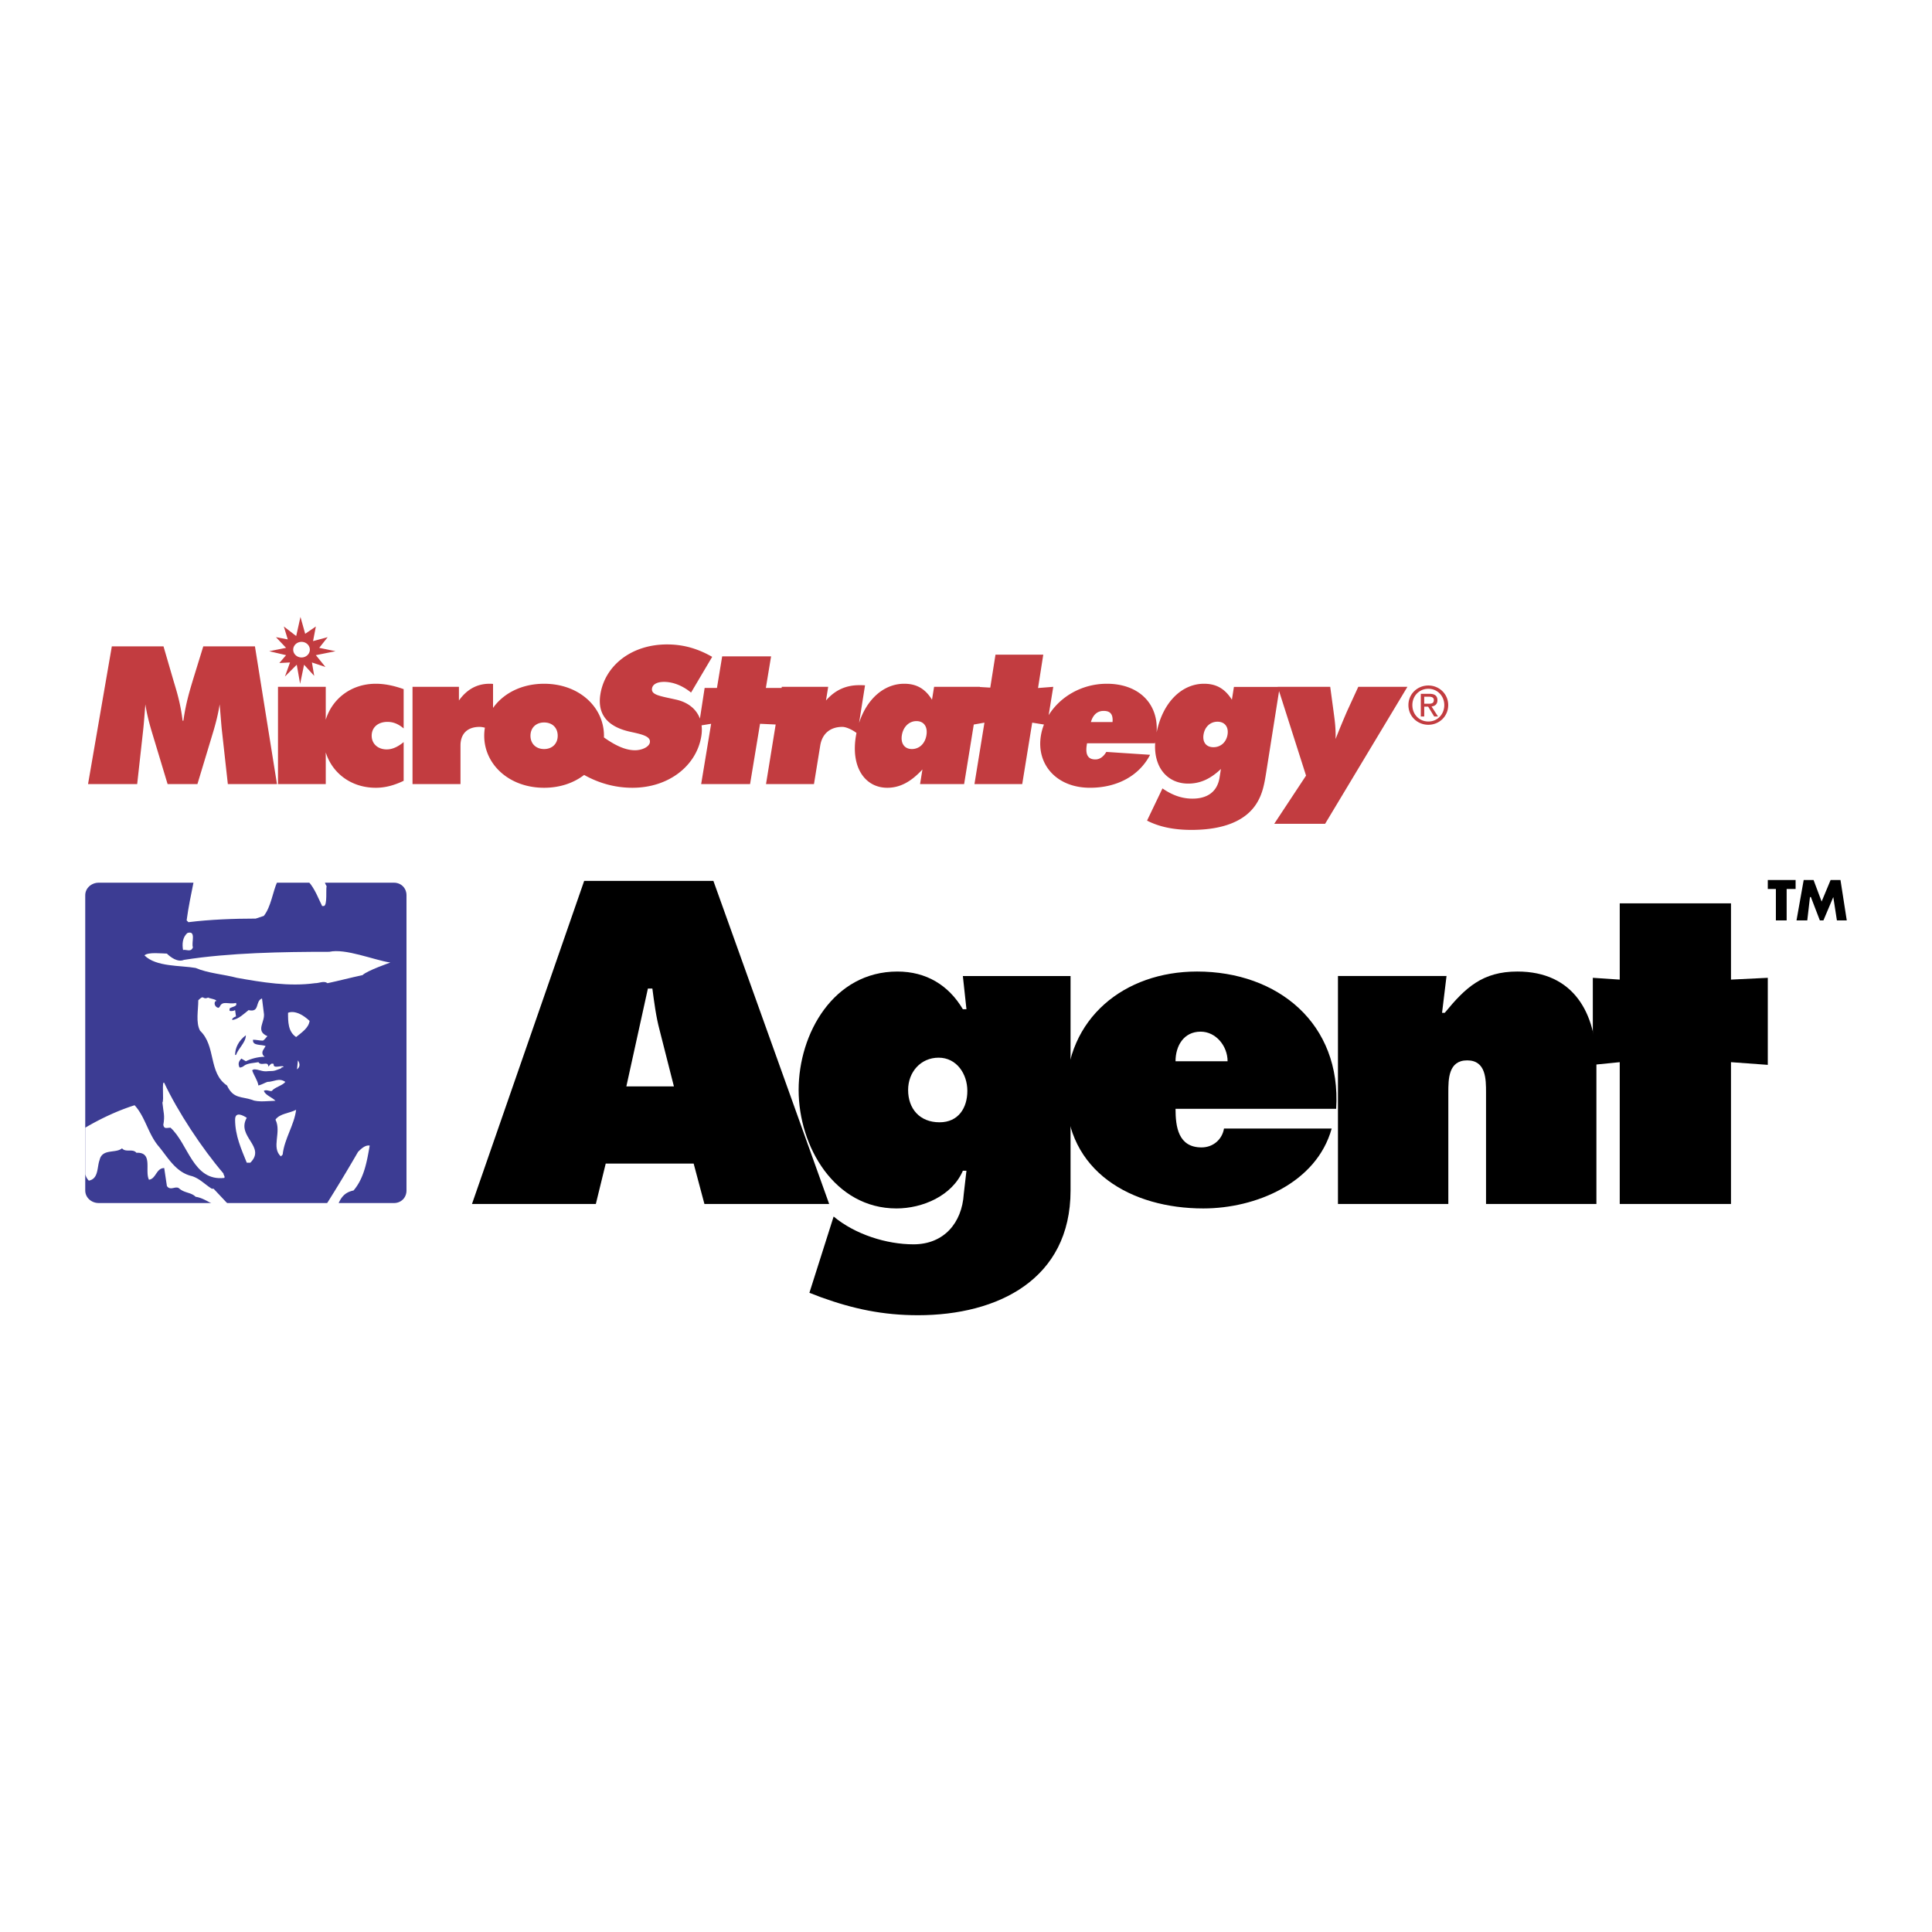 <svg xmlns="http://www.w3.org/2000/svg" width="2500" height="2500" viewBox="0 0 192.756 192.741"><path fill="#fff" d="M0 192.741h192.756V0H0v192.741z"/><path d="M30.084 64.031c.456 0 .829.35.829.779 0 .429-.373.778-.829.778-.457 0-.83-.349-.83-.778 0-.429.373-.779.83-.779zm112.424 8.273c1.068 0 1.98-.829 1.98-1.965 0-1.125-.912-1.955-1.98-1.955-1.078 0-1.99.83-1.99 1.955 0 1.136.912 1.965 1.99 1.965zm-1.596-1.965c0-.928.699-1.628 1.596-1.628.887 0 1.588.7 1.588 1.628 0 .943-.701 1.639-1.588 1.639-.897 0-1.596-.696-1.596-1.639zm1.182.155h.393l.598.981h.383l-.643-.997c.332-.041.586-.218.586-.622 0-.445-.264-.642-.797-.642h-.861v2.261h.342v-.981h-.001zm0-.29v-.701h.467c.238 0 .492.052.492.333 0 .347-.258.368-.549.368h-.41zm-112.117-8.66l.471 1.682 1.065-.729-.28 1.458 1.458-.393-.841 1.065 1.626.337-1.963.394.954 1.177-1.346-.449.227 1.337-1.012-1.112-.393 1.906-.336-1.906-1.178 1.177.505-1.402-1.065.056.672-.784-1.682-.394 1.682-.337-1.009-1.065 1.178.224-.393-1.289 1.234.953.426-1.906zm10.296 11.124v-3.92c-.972-.346-1.887-.538-2.781-.538-2.428 0-4.339 1.47-4.991 3.588v-3.281h-4.766v9.704h4.766V75.06c.649 2.085 2.549 3.529 4.991 3.529.953 0 1.849-.249 2.781-.695v-3.862c-.583.479-1.128.729-1.692.729-.875 0-1.498-.557-1.498-1.363 0-.846.642-1.383 1.576-1.383.584 0 1.09.211 1.614.653zm14.011 2.057c-.792 0-1.358-.518-1.358-1.326 0-.807.566-1.326 1.358-1.326.815 0 1.358.519 1.358 1.326 0 .808-.566 1.326-1.358 1.326zM89.98 73.34c.137-.846.733-1.403 1.453-1.403.739 0 1.135.557.998 1.403s-.711 1.384-1.45 1.384c-.72 0-1.138-.538-1.001-1.384zm18.858-1.306c.217-.75.666-1.115 1.27-1.115.68 0 .955.346.889 1.115h-2.159zm11.24 1.245c.123-.769.672-1.282 1.391-1.282s1.125.513 1.004 1.282c-.123.769-.688 1.262-1.406 1.262-.721 0-1.11-.493-.989-1.262zm-97.346 4.942h4.902l-2.198-13.74h-5.155l-1.031 3.344c-.272.923-.7 2.248-.954 4.074h-.077c-.214-1.806-.642-3.094-.915-4.016l-.991-3.402h-5.156l-2.373 13.74h4.902l.603-5.438c.079-.73.136-1.576.214-2.518.156 1 .389 1.883.623 2.671l1.595 5.284h2.976l1.596-5.284c.233-.788.466-1.672.622-2.671.097 1.114.156 1.96.214 2.518l.603 5.438zm107.573-.846l-3.174 4.807h5.076l8.211-13.665h-4.902l-1.113 2.421a84.028 84.028 0 0 0-1.152 2.786c.035-1.172-.113-2.056-.199-2.728l-.336-2.479h-5.236l.002.008h-4.373l-.203 1.279c-.684-1.082-1.537-1.594-2.781-1.594-2.201 0-4.117 1.829-4.73 4.863.207-2.89-1.797-4.863-4.963-4.863-2.506 0-4.672 1.299-5.807 3.137l.459-2.83-1.518.119.521-3.328h-4.768l-.52 3.288-1.035-.061.002-.018h-4.571l-.21 1.287c-.707-1.152-1.608-1.594-2.776-1.594-1.961 0-3.704 1.459-4.499 3.91l.594-3.749c-.113-.019-.454-.019-.57-.019-1.265 0-2.37.434-3.326 1.529l.222-1.364H78l-.019.114H76.41l.521-3.152h-4.879l-.521 3.152h-1.229l-.47 3.056c-.358-.961-1.2-1.629-2.367-1.891-1.601-.362-2.521-.457-2.412-1.124.065-.4.497-.648 1.2-.648.878 0 1.834.362 2.694 1.067l2.108-3.564c-1.463-.839-2.9-1.24-4.501-1.24-3.553 0-6.181 2.098-6.651 4.958-.325 1.982.677 3.254 2.976 3.756 1.112.242 2.062.437 1.959 1.065-.072.438-.767.779-1.49.779-.971 0-1.999-.5-3.093-1.279.002-.056.004-.112.004-.167 0-2.845-2.471-5.188-5.975-5.188-2.25 0-4.075.968-5.092 2.413V68.23c-.117-.019-.233-.019-.35-.019-1.264 0-2.276.576-3.054 1.671v-1.364h-4.631v9.704h4.786v-3.843c0-1.192.701-1.864 1.907-1.864.165 0 .34.029.527.081-.045.262-.067.53-.067.803 0 2.844 2.471 5.19 5.974 5.19 1.584 0 2.962-.483 3.994-1.28 1.513.847 3.137 1.28 4.816 1.28 3.65 0 6.395-2.215 6.874-5.132.063-.39.072-.757.027-1.097l.955-.155-.995 6.016h4.879l.995-6.016 1.56.072-.964 5.944h4.785l.624-3.843c.193-1.192 1.003-1.864 2.209-1.864.363 0 .982.274 1.408.605-.021.11-.043.222-.061.336-.512 3.152.956 5.134 3.135 5.134 1.264 0 2.373-.598 3.507-1.828l-.237 1.46h4.396l.963-5.942 1.064-.188-.996 6.13h4.766l.996-6.13 1.172.188a5.39 5.39 0 0 0-.307 1.119c-.463 2.844 1.549 5.19 4.895 5.19 2.783 0 4.951-1.252 6-3.289l-4.367-.288c-.297.5-.668.75-1.096.75-.738 0-1.01-.48-.852-1.46l.025-.153h6.77c.012-.043.023-.087.033-.13-.193 2.533 1.215 4.154 3.289 4.154 1.188 0 2.213-.454 3.266-1.46l-.135.853c-.221 1.4-1.189 2.109-2.707 2.109-1.031 0-2.008-.335-2.99-1.021l-1.539 3.212c1.223.631 2.693.927 4.426.927 3.211 0 5.396-.907 6.48-2.603.621-.968.799-1.974.986-3.157l1.279-8.09 2.693 8.433z" fill-rule="evenodd" clip-rule="evenodd" fill="#c23c40"/><path d="M59.447 120.111H47.091L58.283 87.88h12.893l11.55 32.231H70.28l-1.074-4.029h-8.773l-.986 4.029zm7.789-11.729l-1.433-5.64c-.358-1.343-.537-2.776-.716-4.119h-.447l-2.149 9.759h4.745z" fill-rule="evenodd" clip-rule="evenodd"/><path d="M106.809 118.769c0 8.862-7.252 12.443-15.221 12.443-3.491 0-6.446-.626-9.669-1.79l-1.164-.448 2.417-7.609c2.149 1.791 5.283 2.774 7.968 2.774 3.044 0 4.835-2.147 5.014-5.013l.269-2.328h-.358c-1.075 2.507-4.029 3.761-6.626 3.761-6.177 0-9.759-6.178-9.759-11.818s3.492-11.818 9.849-11.818c2.865 0 5.104 1.343 6.536 3.76h.358l-.358-3.312h10.744v21.398zm-13.072-6.805c1.88 0 2.775-1.433 2.775-3.134s-1.074-3.313-2.865-3.313c-1.79 0-3.044 1.434-3.044 3.224 0 1.879 1.164 3.223 3.134 3.223z" fill-rule="evenodd" clip-rule="evenodd"/><path d="M117.283 110.62c0 1.791.27 3.85 2.598 3.85 1.164 0 2.059-.805 2.236-1.88h10.744c-1.521 5.461-7.609 7.969-12.803 7.969-7.162 0-13.697-3.671-13.697-11.46 0-7.521 5.818-12.177 13.07-12.177 8.059 0 14.414 5.193 13.877 13.698h-16.025zm5.194-4.745c0-1.521-1.164-2.954-2.688-2.954-1.699 0-2.506 1.433-2.506 2.954h5.194z" fill-rule="evenodd" clip-rule="evenodd"/><path d="M143.875 101.041h.268c2.059-2.507 3.76-4.119 7.252-4.119 5.641 0 7.879 4.208 7.879 9.222v13.968h-11.012v-11.103c0-1.343 0-3.223-1.881-3.223s-1.881 1.88-1.881 3.223v11.103h-11.012V97.37h10.832l-.445 3.671z" fill-rule="evenodd" clip-rule="evenodd"/><path fill-rule="evenodd" clip-rule="evenodd" d="M172.701 97.728l3.672-.179v8.685l-3.672-.269v14.146h-11.099v-14.146l-2.686.269v-8.685l2.686.179v-7.61h11.099v7.61zM178.254 91.819h-1.074v-3.134h-.807v-.895h2.775v.895h-.894v3.134zM179.955 87.79h.984l.805 2.149.897-2.149h.984l.627 4.029h-.984l-.36-2.328-.984 2.328h-.358l-.894-2.328h-.09l-.27 2.328h-1.074l.717-4.029z"/><path d="M39.302 120.021c.717 0 1.254-.536 1.254-1.252V89.312c0-.716-.537-1.253-1.254-1.253H9.847c-.717 0-1.343.537-1.343 1.253v29.456c0 .716.626 1.252 1.343 1.252h29.455v.001z" fill-rule="evenodd" clip-rule="evenodd" fill="#3c3c93"/><path d="M27.663 87.969c-.447.985-.626 2.507-1.342 3.403l-.806.268c-2.149 0-4.566.09-6.715.358l-.179-.179c.179-1.343.447-2.596.716-3.939h13.07c0 .268.09.358.18.537-.09.268.089 1.88-.269 1.969h-.178c-.358-.716-.716-1.701-1.343-2.417h-3.134zM19.247 94.505c-.179.537-.716.179-.984.269-.09-.538-.09-1.254.447-1.701.896-.269.358.984.537 1.432zM36.169 97.28c-1.254.269-2.239.537-3.492.806-.358-.269-.806 0-1.253 0-2.598.358-5.283-.089-7.79-.537-1.342-.357-2.864-.448-4.118-.984-1.522-.269-3.939-.09-5.103-1.253.358-.358 1.791-.179 2.238-.179.358.358 1.075.896 1.701.626 4.566-.716 9.848-.805 14.504-.805 1.612-.358 4.387.805 6.088 1.074 0-.001-2.327.805-2.775 1.252zM30.887 101.847c-.09.717-.806 1.163-1.343 1.611-.806-.537-.806-1.521-.806-2.417 0 0 .806-.448 2.149.806zM16.383 108.024c1.343 2.864 3.76 6.535 5.909 9.043 0 .179.179.268.089.447-3.134.357-3.581-3.402-5.372-5.014-.358 0-.626.18-.716-.269.179-.985 0-1.255-.089-2.238.179-.178-.09-2.238.179-1.969zM29.544 110.71c-.18 1.522-1.164 2.865-1.344 4.477l-.178.18c-.985-.896.089-2.418-.538-3.671.448-.628 1.433-.628 2.06-.986zM24.619 111.516c-1.073 1.881 1.97 2.865.358 4.477h-.358c-.537-1.343-1.163-2.687-1.163-4.297 0-.896.895-.359 1.163-.18zM20.77 99.52c.089.089.895.179.805.357h-.089c-.179.269 0 .537.179.627.179.089.179 0 .268-.09.269-.627.896-.179 1.612-.358.179.358-.358.358-.627.537 0 .089-.089.27.09.27s.268 0 .448-.09l.089.627c-.27.089-.448.268-.358.357.627-.09 1.164-.627 1.611-.984 1.164.269.627-.896 1.343-1.164l.18 1.433c.178.896-.896 1.79.358 2.328-.18.178-.269.357-.448.446-.358 0-.627-.089-.985-.089-.089.627.807.447 1.253.627l-.268.447c-.09.18-.09.448.179.627-.627 0-1.343.18-1.88.447l-.448-.268c-.268.268-.358.536-.179.895.179 0 .358-.09.448-.179.358-.27.985-.27 1.432-.358.269.447.985-.179.985.447.269-.269.269-.358.537-.269-.089.537.806.091.985.269 0 .09-.179 0-.268.181-.538.179-.538.268-1.254.268-.627.09-.895-.18-1.432-.18l-.179.091c.179.536.537.983.626 1.521.358-.09.627-.269.896-.358.626 0 1.163-.447 1.79 0-.269.358-1.074.537-1.343.896-.179.089-.537-.179-.805 0 .178.447.805.627 1.163.985-.447 0-1.79.179-2.327-.09-1.075-.358-1.881-.09-2.507-1.433-1.88-1.254-1.075-3.939-2.686-5.462-.448-.805-.18-2.059-.18-3.044.627-.626.359 0 .986-.267z" fill-rule="evenodd" clip-rule="evenodd" fill="#fff"/><path d="M23.456 105.249h.089c.269-.717.984-1.254.984-1.97-.715.536-1.073 1.253-1.073 1.97z" fill-rule="evenodd" clip-rule="evenodd" fill="#3c3c93"/><path d="M29.633 106.681c.358-.269.269-.627.09-.895l-.09.895zM33.752 120.111c.268-.627.625-1.164 1.521-1.343 1.075-1.254 1.344-2.955 1.612-4.478-.448-.089-.896.358-1.164.627a160.903 160.903 0 0 1-3.133 5.193h1.164v.001zM22.739 120.111l-1.432-1.522h-.179c-.717-.447-1.164-.984-1.97-1.254-1.612-.357-2.417-1.88-3.312-2.954-1.074-1.254-1.343-2.955-2.417-4.118-1.701.537-3.402 1.342-4.924 2.238v4.655c.089.269.179.448.358.627.985-.179.806-1.343 1.074-2.06.269-1.164 1.612-.627 2.239-1.164.358.447 1.074 0 1.432.447 1.701-.089.806 1.791 1.254 2.687.716-.089.716-1.163 1.522-1.163l.268 1.79c.358.537.895-.089 1.254.269.537.447 1.163.358 1.611.807.627.089 1.164.446 1.701.716h1.521v-.001z" fill-rule="evenodd" clip-rule="evenodd" fill="#fff"/></svg>